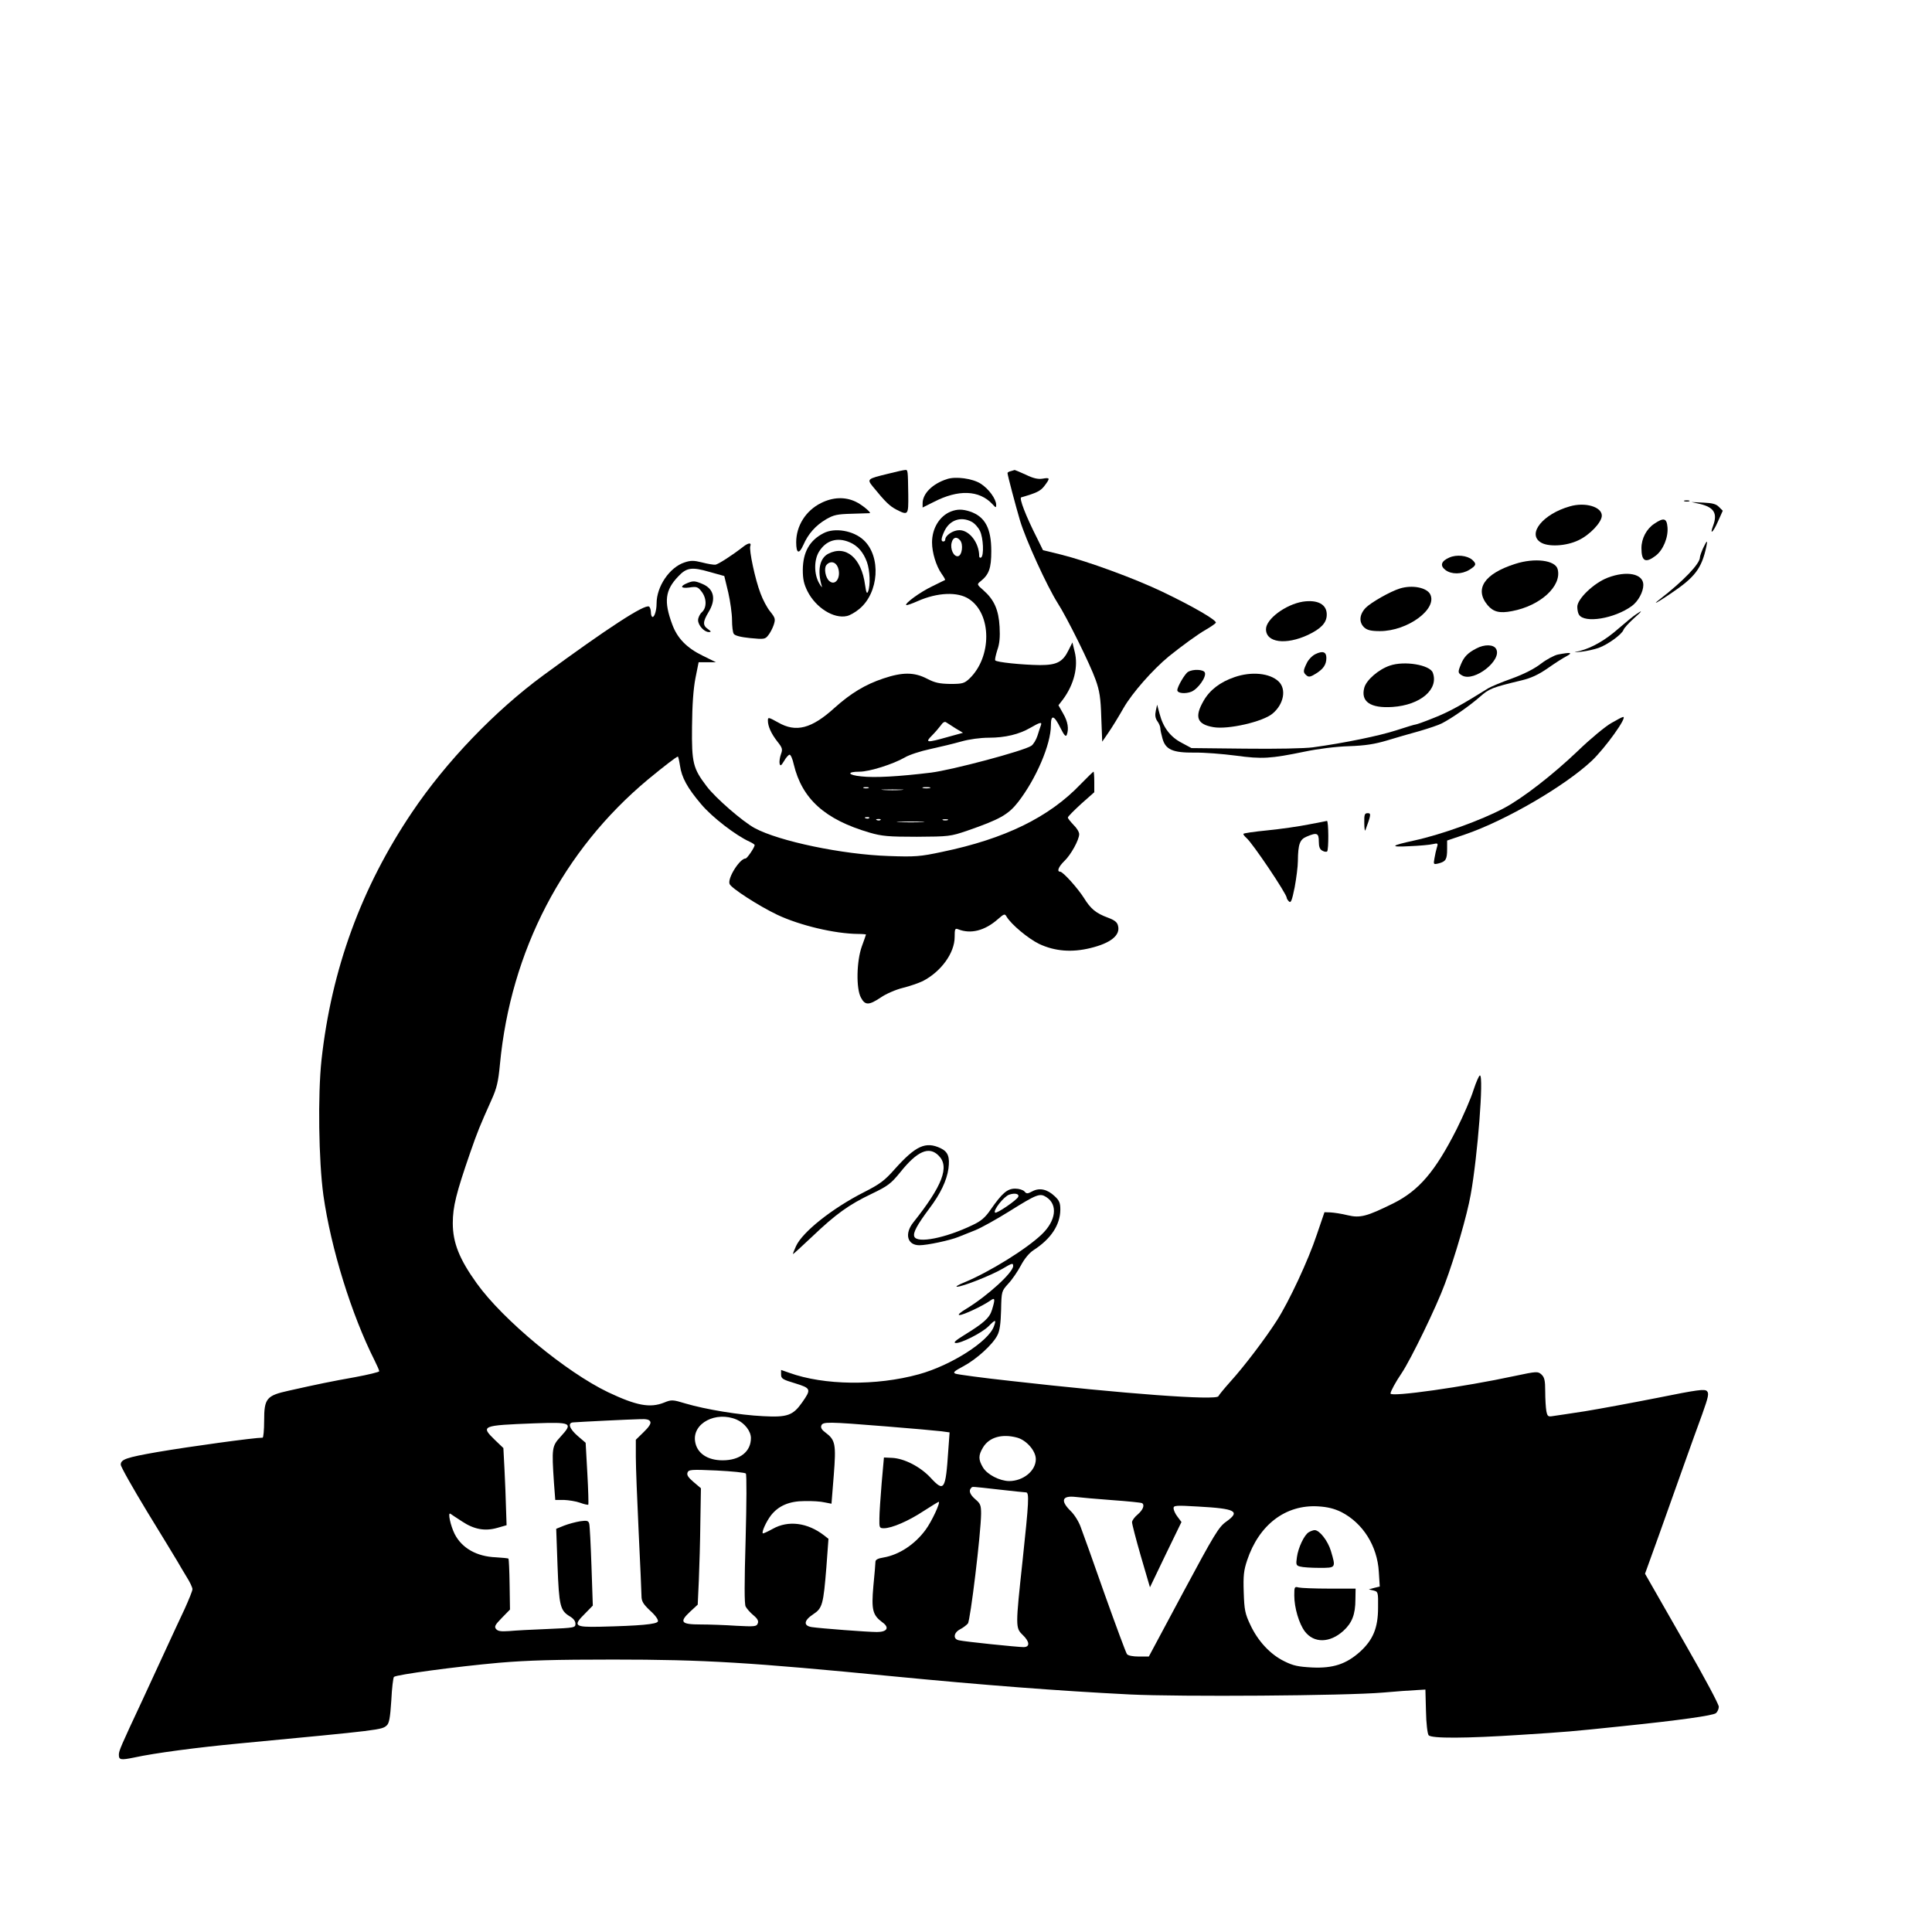 <?xml version="1.0" standalone="no"?>
<!DOCTYPE svg PUBLIC "-//W3C//DTD SVG 20010904//EN"
 "http://www.w3.org/TR/2001/REC-SVG-20010904/DTD/svg10.dtd">
<svg version="1.0" xmlns="http://www.w3.org/2000/svg"
 width="1024pt" height="1024pt" viewBox="0 0 1024 1024"
 preserveAspectRatio="xMidYMid meet">
<g transform="translate(0,1024) scale(0.1,-0.1)"
fill="#000000" stroke="none">
<path d="M4707 7729 c-111 -27 -113 -28 -80 -69 66 -81 88 -102 124 -121 63
-32 64 -30 63 79 -2 130 -2 132 -16 131 -7 0 -48 -9 -91 -20z"/>
<path d="M5358 7743 c-10 -2 -18 -7 -18 -10 0 -11 43 -173 66 -251 31 -104
143 -348 199 -437 50 -77 174 -328 202 -408 21 -58 27 -97 30 -200 l5 -128 33
48 c18 26 55 86 81 132 45 78 153 201 239 272 67 54 153 117 197 142 26 15 49
31 52 36 8 12 -119 86 -284 165 -147 70 -391 160 -538 197 l-94 23 -30 61
c-61 120 -98 216 -85 219 80 23 102 33 123 61 31 41 30 45 -10 38 -25 -4 -50
2 -89 21 -31 14 -57 25 -59 25 -2 -1 -11 -3 -20 -6z"/>
<path d="M5020 7701 c-78 -25 -130 -77 -130 -129 l0 -22 58 29 c131 68 242 64
312 -11 18 -20 20 -20 20 -4 0 31 -40 86 -83 113 -43 27 -131 39 -177 24z"/>
<path d="M4352 7574 c-81 -40 -132 -121 -132 -208 0 -60 15 -66 38 -14 26 59
65 103 121 136 40 23 58 27 136 29 50 2 92 3 94 3 14 0 -41 46 -74 61 -57 27
-121 24 -183 -7z"/>
<path d="M8928 7583 c6 -2 18 -2 25 0 6 3 1 5 -13 5 -14 0 -19 -2 -12 -5z"/>
<path d="M9010 7569 c75 -18 94 -50 70 -115 -20 -53 0 -36 25 21 l26 58 -20
20 c-15 16 -36 21 -83 23 l-63 3 45 -10z"/>
<path d="M8320 7556 c-141 -40 -226 -144 -155 -190 39 -26 135 -21 200 10 61
28 125 96 125 131 0 47 -89 73 -170 49z"/>
<path d="M5040 7529 c-60 -24 -100 -89 -100 -164 0 -54 22 -125 50 -165 12
-17 21 -32 19 -34 -2 -1 -33 -16 -69 -34 -63 -30 -145 -90 -137 -99 3 -2 30 7
61 21 104 46 212 51 272 11 121 -79 122 -307 2 -422 -27 -25 -36 -28 -101 -28
-58 1 -82 6 -124 28 -68 35 -130 35 -231 1 -96 -32 -172 -78 -258 -155 -122
-111 -205 -133 -300 -78 -51 28 -54 29 -54 10 0 -31 18 -70 50 -111 27 -34 29
-41 19 -68 -6 -17 -9 -39 -7 -49 4 -15 8 -12 24 14 10 18 24 33 29 33 6 0 16
-23 22 -51 44 -184 166 -293 402 -362 66 -19 99 -22 251 -22 169 1 178 2 266
32 173 60 218 85 271 153 95 123 173 305 173 406 0 59 17 54 51 -15 19 -38 28
-48 33 -36 12 32 6 70 -19 113 l-25 44 24 31 c59 80 82 174 62 253 l-12 49
-20 -40 c-31 -64 -63 -80 -152 -80 -93 1 -231 15 -237 25 -3 4 3 29 11 55 12
33 15 69 12 123 -5 90 -29 143 -84 192 -37 32 -37 33 -17 49 45 36 57 69 57
160 0 121 -33 183 -113 210 -40 13 -67 13 -101 0z m109 -54 c16 -8 36 -30 45
-49 18 -37 22 -131 6 -141 -5 -3 -10 0 -10 7 0 71 -52 138 -105 138 -34 0 -75
-28 -75 -50 0 -5 -4 -10 -10 -10 -14 0 -12 17 6 56 28 58 87 78 143 49z m-60
-99 c18 -22 10 -80 -11 -84 -23 -4 -43 38 -34 72 7 29 27 34 45 12z m-25 -996
l40 -24 -80 -22 c-113 -32 -123 -31 -84 8 17 17 38 42 47 54 9 14 20 21 27 16
6 -4 29 -18 50 -32z m453 16 c-3 -8 -11 -32 -18 -55 -7 -22 -22 -47 -33 -54
-43 -28 -420 -128 -531 -142 -173 -21 -299 -28 -370 -20 -73 7 -79 25 -9 25
53 0 178 40 239 75 23 14 84 34 136 45 51 11 125 29 164 40 42 12 102 20 146
20 87 0 161 18 221 53 50 29 62 32 55 13z m-914 -333 c-7 -2 -19 -2 -25 0 -7
3 -2 5 12 5 14 0 19 -2 13 -5z m325 0 c-10 -2 -26 -2 -35 0 -10 3 -2 5 17 5
19 0 27 -2 18 -5z m-150 -10 c-27 -2 -69 -2 -95 0 -27 2 -5 3 47 3 52 0 74 -1
48 -3z m-171 -149 c-3 -3 -12 -4 -19 -1 -8 3 -5 6 6 6 11 1 17 -2 13 -5z m60
-10 c-3 -3 -12 -4 -19 -1 -8 3 -5 6 6 6 11 1 17 -2 13 -5z m356 -1 c-7 -2 -19
-2 -25 0 -7 3 -2 5 12 5 14 0 19 -2 13 -5z m-135 -10 c-32 -2 -86 -2 -120 0
-35 2 -9 3 57 3 66 0 94 -1 63 -3z"/>
<path d="M8768 7464 c-41 -27 -68 -78 -68 -129 0 -70 21 -82 76 -40 39 30 67
97 62 151 -4 48 -20 52 -70 18z"/>
<path d="M4365 7414 c-74 -38 -109 -100 -110 -194 0 -50 6 -76 25 -114 44 -87
139 -147 209 -131 15 3 45 20 65 37 105 86 117 278 24 365 -54 51 -154 68
-213 37z m138 -48 c43 -18 73 -53 92 -105 16 -46 19 -123 6 -156 -6 -15 -10
-7 -16 35 -19 143 -102 213 -195 165 -46 -24 -59 -89 -34 -173 3 -9 -4 -1 -15
18 -27 48 -27 122 0 166 37 60 96 78 162 50z m-62 -133 c19 -51 -12 -101 -45
-73 -21 17 -30 68 -16 85 20 24 49 18 61 -12z"/>
<path d="M9027 7335 c-9 -20 -17 -42 -17 -49 0 -34 -87 -125 -215 -224 -41
-32 -12 -17 60 32 128 86 164 132 189 249 8 37 3 34 -17 -8z"/>
<path d="M3939 7342 c-62 -48 -131 -92 -147 -95 -9 -1 -41 4 -71 12 -44 11
-60 11 -93 0 -79 -26 -148 -127 -148 -218 0 -36 -11 -71 -21 -71 -5 0 -9 11
-9 24 0 14 -5 28 -10 31 -23 14 -218 -113 -560 -364 -256 -188 -515 -457 -696
-726 -269 -399 -427 -832 -480 -1313 -20 -187 -15 -534 10 -717 40 -282 149
-633 272 -877 13 -26 24 -51 24 -56 0 -4 -57 -18 -127 -31 -129 -23 -197 -37
-353 -72 -118 -26 -130 -41 -130 -160 0 -49 -4 -89 -8 -89 -46 0 -387 -47
-557 -76 -166 -29 -195 -39 -195 -67 0 -11 64 -124 141 -251 78 -127 149 -244
159 -261 9 -16 31 -53 48 -81 18 -28 32 -58 32 -67 0 -9 -19 -55 -41 -104 -23
-48 -67 -144 -99 -213 -32 -69 -89 -192 -127 -275 -113 -241 -123 -265 -123
-285 0 -28 9 -30 82 -15 111 24 332 53 553 74 759 72 758 72 785 96 13 12 18
41 24 132 3 65 10 121 14 125 12 12 332 55 557 75 152 13 298 17 605 17 485 0
725 -15 1485 -89 473 -46 875 -77 1254 -96 266 -13 1141 -7 1341 10 69 6 148
12 175 13 l50 3 3 -114 c1 -64 8 -121 14 -128 14 -18 197 -17 488 2 249 16
262 17 540 46 300 31 479 56 495 69 8 7 15 22 15 34 0 13 -77 157 -172 322
-94 164 -182 318 -195 341 l-24 42 75 208 c41 114 100 280 131 368 31 88 75
209 97 269 33 93 37 111 25 123 -12 12 -50 7 -263 -36 -137 -27 -310 -59 -384
-71 -74 -11 -149 -23 -166 -25 -29 -5 -32 -3 -38 26 -3 17 -6 64 -6 104 0 59
-4 75 -20 90 -19 17 -24 17 -142 -8 -269 -58 -658 -113 -658 -93 0 11 27 61
59 108 48 71 186 355 229 473 54 144 118 365 137 473 37 204 70 632 49 632 -5
0 -20 -35 -34 -77 -13 -43 -54 -137 -90 -209 -113 -223 -199 -324 -335 -392
-140 -69 -175 -79 -242 -63 -32 8 -73 14 -91 15 l-32 1 -41 -120 c-44 -133
-147 -354 -212 -455 -60 -94 -174 -244 -244 -321 -33 -37 -62 -72 -65 -79 -8
-24 -504 13 -1103 81 -148 16 -279 34 -290 38 -16 6 -9 13 42 40 69 37 154
114 179 163 13 24 18 62 20 134 2 101 3 101 38 140 20 21 50 65 67 97 19 36
45 67 67 81 93 60 141 134 142 214 0 36 -5 49 -30 72 -39 37 -80 46 -118 26
-26 -14 -31 -14 -42 -1 -7 8 -29 15 -49 15 -42 0 -69 -23 -131 -112 -28 -41
-50 -60 -95 -81 -143 -69 -294 -99 -309 -61 -8 20 15 62 80 149 59 78 92 148
101 211 8 62 -2 89 -41 108 -80 38 -133 13 -244 -111 -53 -60 -78 -79 -163
-122 -169 -86 -326 -211 -360 -286 -10 -22 -17 -40 -16 -42 1 -1 47 41 102 93
125 119 194 169 316 227 85 41 101 53 150 113 90 113 153 141 204 89 59 -58
21 -159 -135 -355 -47 -60 -31 -120 33 -120 42 0 163 26 207 44 19 8 60 24 90
36 30 12 111 57 180 100 147 92 162 97 196 75 62 -40 51 -125 -24 -197 -81
-78 -278 -200 -411 -255 -31 -12 -48 -23 -39 -23 29 0 181 60 241 95 52 31 57
32 57 15 0 -35 -137 -159 -247 -226 -35 -21 -49 -34 -37 -34 20 0 122 48 162
76 26 19 28 11 10 -48 -13 -43 -43 -70 -147 -134 -44 -27 -59 -40 -47 -42 25
-5 140 53 175 88 37 38 43 38 29 0 -28 -80 -227 -207 -398 -254 -225 -62 -502
-59 -687 8 l-43 15 0 -24 c0 -22 8 -27 75 -47 84 -26 86 -31 36 -102 -48 -68
-78 -79 -206 -72 -126 6 -306 36 -411 67 -69 21 -75 21 -114 5 -75 -30 -147
-16 -297 55 -223 107 -557 383 -696 577 -92 128 -127 215 -127 319 0 87 18
159 92 373 40 115 50 139 113 280 28 62 36 95 45 190 57 600 334 1133 785
1509 85 70 151 121 158 121 2 0 7 -21 11 -47 9 -64 39 -119 113 -206 57 -68
183 -165 256 -198 15 -7 27 -15 27 -18 0 -12 -40 -71 -48 -71 -31 0 -97 -105
-85 -135 8 -22 155 -117 254 -164 119 -56 304 -100 427 -101 23 0 42 -2 42 -3
0 -2 -10 -30 -22 -63 -28 -78 -31 -223 -5 -271 22 -42 42 -42 105 0 27 19 80
42 117 51 37 9 85 26 106 36 97 50 169 149 169 234 0 42 2 47 18 41 67 -27
142 -8 212 54 32 28 36 29 45 13 24 -41 115 -117 173 -145 83 -39 173 -46 271
-22 108 26 160 68 147 118 -4 19 -18 30 -53 43 -65 24 -92 47 -128 105 -33 52
-111 139 -126 139 -19 0 -8 27 22 56 35 33 79 113 79 143 0 11 -13 33 -30 49
-16 17 -30 34 -30 39 0 5 32 37 70 72 l70 62 0 55 c0 30 -2 54 -4 54 -2 0 -33
-30 -68 -66 -168 -176 -402 -290 -734 -359 -117 -25 -143 -27 -284 -22 -244 8
-580 78 -710 148 -64 35 -206 158 -254 221 -73 96 -80 124 -78 316 1 116 7
200 18 257 l17 85 46 0 46 0 -71 35 c-84 41 -134 92 -161 166 -45 121 -38 181
32 254 44 47 72 51 165 24 l79 -22 21 -87 c11 -48 20 -114 20 -146 0 -33 4
-66 9 -73 6 -10 37 -18 88 -23 73 -7 79 -6 95 15 10 12 23 37 29 55 10 31 8
37 -18 70 -17 20 -40 64 -52 97 -28 72 -62 231 -54 251 7 19 -10 18 -38 -4z
m1458 -3445 c-5 -16 -116 -92 -123 -84 -12 11 47 86 75 95 29 10 54 5 48 -11z
m-1493 -1181 c42 -18 76 -61 76 -98 0 -72 -58 -118 -150 -118 -81 0 -137 38
-146 101 -14 96 111 161 220 115z m-457 -12 c4 -10 -9 -29 -36 -55 l-41 -40 0
-92 c0 -51 7 -229 15 -397 8 -168 15 -320 15 -339 0 -28 9 -43 46 -78 28 -25
44 -48 41 -57 -6 -15 -95 -23 -307 -28 -136 -3 -145 5 -79 70 l41 42 -7 207
c-4 115 -9 216 -12 227 -4 16 -12 18 -48 13 -24 -4 -62 -14 -85 -23 l-42 -17
7 -196 c8 -213 14 -237 65 -268 19 -11 30 -25 30 -39 0 -21 -4 -22 -147 -28
-82 -3 -173 -8 -204 -11 -43 -3 -60 -1 -70 11 -10 13 -5 22 31 59 l43 44 -2
133 c-1 73 -4 134 -6 137 -2 2 -33 5 -67 7 -102 4 -180 49 -218 123 -22 44
-38 117 -23 108 5 -4 33 -22 62 -41 63 -42 121 -53 187 -34 l49 14 -3 89 c-1
50 -5 142 -8 205 l-6 115 -44 42 c-78 76 -73 78 208 89 198 7 207 3 139 -71
-46 -50 -47 -60 -35 -243 l7 -92 46 0 c25 -1 64 -7 86 -15 21 -8 41 -12 43
-10 2 2 0 77 -5 166 l-9 162 -42 36 c-44 38 -55 70 -24 72 37 3 300 16 350 17
40 2 54 -2 59 -14z m1247 -24 c138 -11 271 -23 295 -26 l44 -6 -7 -96 c-14
-211 -22 -222 -94 -144 -54 58 -139 102 -204 105 l-43 2 -12 -135 c-6 -74 -12
-159 -12 -187 -1 -50 0 -53 24 -53 41 0 130 38 210 91 42 27 78 49 80 49 12 0
-37 -105 -69 -148 -57 -78 -141 -133 -223 -147 -31 -5 -43 -12 -43 -23 0 -10
-5 -67 -11 -129 -11 -125 -4 -153 47 -191 40 -28 27 -52 -28 -52 -50 0 -297
19 -345 26 -46 7 -43 35 7 68 49 32 54 52 70 250 l11 150 -23 18 c-88 68 -190
81 -272 35 -27 -15 -51 -26 -53 -24 -7 7 18 62 43 95 40 51 97 76 179 76 39 1
86 -2 106 -7 l36 -7 12 150 c13 166 9 188 -45 228 -18 13 -25 25 -21 36 8 21
31 21 341 -4z m698 -60 c49 -14 98 -70 98 -114 0 -62 -67 -116 -142 -116 -50
1 -115 34 -138 72 -25 42 -25 64 0 106 33 55 102 74 182 52z m-1439 -190 c5
-4 4 -160 -1 -346 -7 -236 -7 -345 0 -359 6 -11 24 -32 41 -46 22 -18 29 -31
23 -44 -6 -16 -16 -17 -113 -12 -58 4 -144 7 -190 7 -104 0 -114 13 -55 68
l40 37 6 130 c3 72 7 210 8 308 l3 179 -39 33 c-28 24 -37 37 -32 50 6 16 19
17 154 11 81 -4 151 -11 155 -16z m1342 -85 c72 -8 136 -15 143 -15 18 0 15
-51 -18 -360 -38 -352 -38 -358 0 -395 38 -36 40 -65 5 -65 -32 0 -313 29
-342 36 -33 6 -29 40 5 58 16 8 34 22 42 31 13 16 69 478 70 582 0 45 -4 54
-30 76 -29 25 -37 46 -23 60 8 9 -5 9 148 -8z m600 -56 c83 -6 153 -13 158
-16 15 -9 6 -35 -23 -60 -16 -13 -30 -32 -30 -41 0 -10 21 -91 47 -181 l48
-164 83 173 84 173 -21 28 c-12 15 -21 36 -21 45 0 15 12 16 130 9 200 -11
227 -25 148 -81 -38 -27 -62 -66 -226 -372 l-183 -342 -54 0 c-30 0 -57 5 -62
13 -5 6 -58 149 -118 317 -59 168 -116 328 -127 356 -10 29 -34 67 -53 85 -56
55 -46 83 25 75 25 -3 113 -11 195 -17z m1214 -63 c115 -59 191 -180 199 -317
l5 -78 -29 -7 -29 -8 25 -6 c24 -6 25 -9 24 -91 0 -108 -27 -171 -96 -234 -73
-65 -142 -88 -253 -83 -74 4 -100 9 -148 33 -74 36 -140 107 -180 193 -28 59
-32 79 -35 172 -3 88 0 116 18 170 63 189 204 296 376 286 51 -3 86 -12 123
-30z"/>
<path d="M6937 2119 c-24 -14 -56 -81 -63 -132 -6 -40 -4 -45 17 -50 13 -4 59
-7 102 -7 88 0 88 -1 61 90 -16 53 -60 110 -86 110 -7 0 -21 -5 -31 -11z"/>
<path d="M6860 1783 c0 -64 25 -149 56 -190 48 -63 132 -62 204 3 46 42 64 87
64 167 l1 57 -140 0 c-77 0 -150 3 -162 6 -22 6 -23 3 -23 -43z"/>
<path d="M7682 7285 c-44 -19 -51 -43 -21 -66 31 -24 86 -24 127 1 37 23 39
31 15 53 -27 23 -83 29 -121 12z"/>
<path d="M8030 7251 c-163 -52 -217 -133 -145 -219 30 -35 63 -44 129 -31 150
28 265 133 242 222 -12 48 -122 62 -226 28z"/>
<path d="M8521 7178 c-73 -28 -161 -112 -161 -154 0 -16 4 -35 9 -42 29 -47
188 -21 280 46 34 25 61 75 61 112 0 59 -87 77 -189 38z"/>
<path d="M3644 7150 c-42 -17 -37 -30 9 -24 39 6 46 4 65 -21 28 -35 29 -86 2
-110 -11 -10 -20 -29 -20 -42 0 -27 32 -63 57 -63 14 0 13 3 -5 16 -28 19 -27
39 3 89 42 68 30 124 -32 150 -40 17 -49 17 -79 5z"/>
<path d="M7420 7121 c-52 -16 -155 -75 -182 -103 -34 -36 -36 -77 -7 -104 16
-14 36 -19 83 -19 147 0 307 118 266 196 -19 35 -95 50 -160 30z"/>
<path d="M6905 7051 c-91 -15 -195 -92 -195 -146 0 -71 105 -85 223 -30 69 33
98 64 99 105 2 56 -47 83 -127 71z"/>
<path d="M8670 6983 c-14 -9 -55 -43 -91 -74 -69 -61 -140 -102 -205 -119 -38
-9 -38 -9 9 -4 27 3 67 12 90 20 48 17 124 72 132 96 4 10 27 35 52 58 49 43
53 51 13 23z"/>
<path d="M7825 6803 c-45 -23 -65 -44 -81 -82 -18 -44 -18 -48 7 -62 64 -34
211 82 179 141 -13 25 -62 26 -105 3z"/>
<path d="M6972 6773 c-17 -8 -38 -30 -46 -48 -20 -41 -20 -49 -1 -65 12 -10
21 -8 50 10 40 25 55 48 55 83 0 32 -19 39 -58 20z"/>
<path d="M8258 6771 c-20 -4 -61 -26 -91 -49 -35 -27 -90 -55 -153 -78 -54
-19 -111 -43 -126 -52 -144 -90 -210 -126 -286 -156 -49 -20 -94 -36 -99 -36
-5 0 -51 -14 -103 -31 -90 -29 -273 -67 -441 -90 -43 -6 -196 -9 -360 -7
l-284 3 -52 28 c-60 31 -98 81 -117 154 l-13 48 -7 -32 c-5 -23 -3 -39 8 -55
9 -12 16 -29 16 -38 0 -8 5 -32 11 -53 16 -60 54 -77 169 -76 52 1 151 -7 220
-16 140 -19 184 -16 364 21 71 15 167 27 235 29 87 3 137 11 201 30 47 14 124
37 173 50 48 14 102 32 119 41 53 27 150 95 202 141 49 43 63 49 221 87 50 12
89 30 138 64 37 26 82 55 100 64 35 19 23 22 -45 9z"/>
<path d="M7366 6712 c-59 -20 -124 -76 -135 -117 -20 -74 33 -110 150 -102
148 10 246 94 213 182 -16 41 -150 64 -228 37z"/>
<path d="M6297 6679 c-17 -10 -57 -79 -57 -97 0 -17 43 -21 75 -8 35 15 80 78
71 101 -6 17 -62 20 -89 4z"/>
<path d="M6543 6651 c-76 -26 -131 -68 -164 -126 -49 -85 -35 -124 52 -139 78
-14 264 29 314 72 60 50 74 130 32 170 -47 45 -145 54 -234 23z"/>
<path d="M8539 6407 c-31 -18 -110 -83 -175 -146 -133 -127 -291 -250 -392
-304 -122 -65 -331 -140 -477 -172 -125 -27 -132 -36 -25 -30 52 2 108 7 124
11 27 6 29 5 22 -17 -4 -13 -10 -39 -13 -58 -6 -33 -6 -34 23 -27 37 10 44 21
44 76 l0 45 97 33 c213 73 526 255 669 389 72 68 191 234 167 233 -5 0 -33
-15 -64 -33z"/>
<path d="M7231 5878 c0 -29 3 -46 6 -38 30 82 31 90 12 90 -16 0 -19 -7 -18
-52z"/>
<path d="M6935 5870 c-49 -10 -147 -24 -217 -31 -71 -7 -128 -15 -128 -19 0
-4 7 -13 16 -21 31 -25 214 -297 214 -318 0 -4 5 -12 12 -19 10 -10 16 6 30
75 9 49 17 111 17 139 1 90 10 115 47 130 54 23 64 19 64 -26 0 -28 5 -42 19
-49 10 -6 21 -7 25 -4 9 9 8 163 -1 162 -5 -1 -48 -10 -98 -19z"/>
</g>
</svg>

